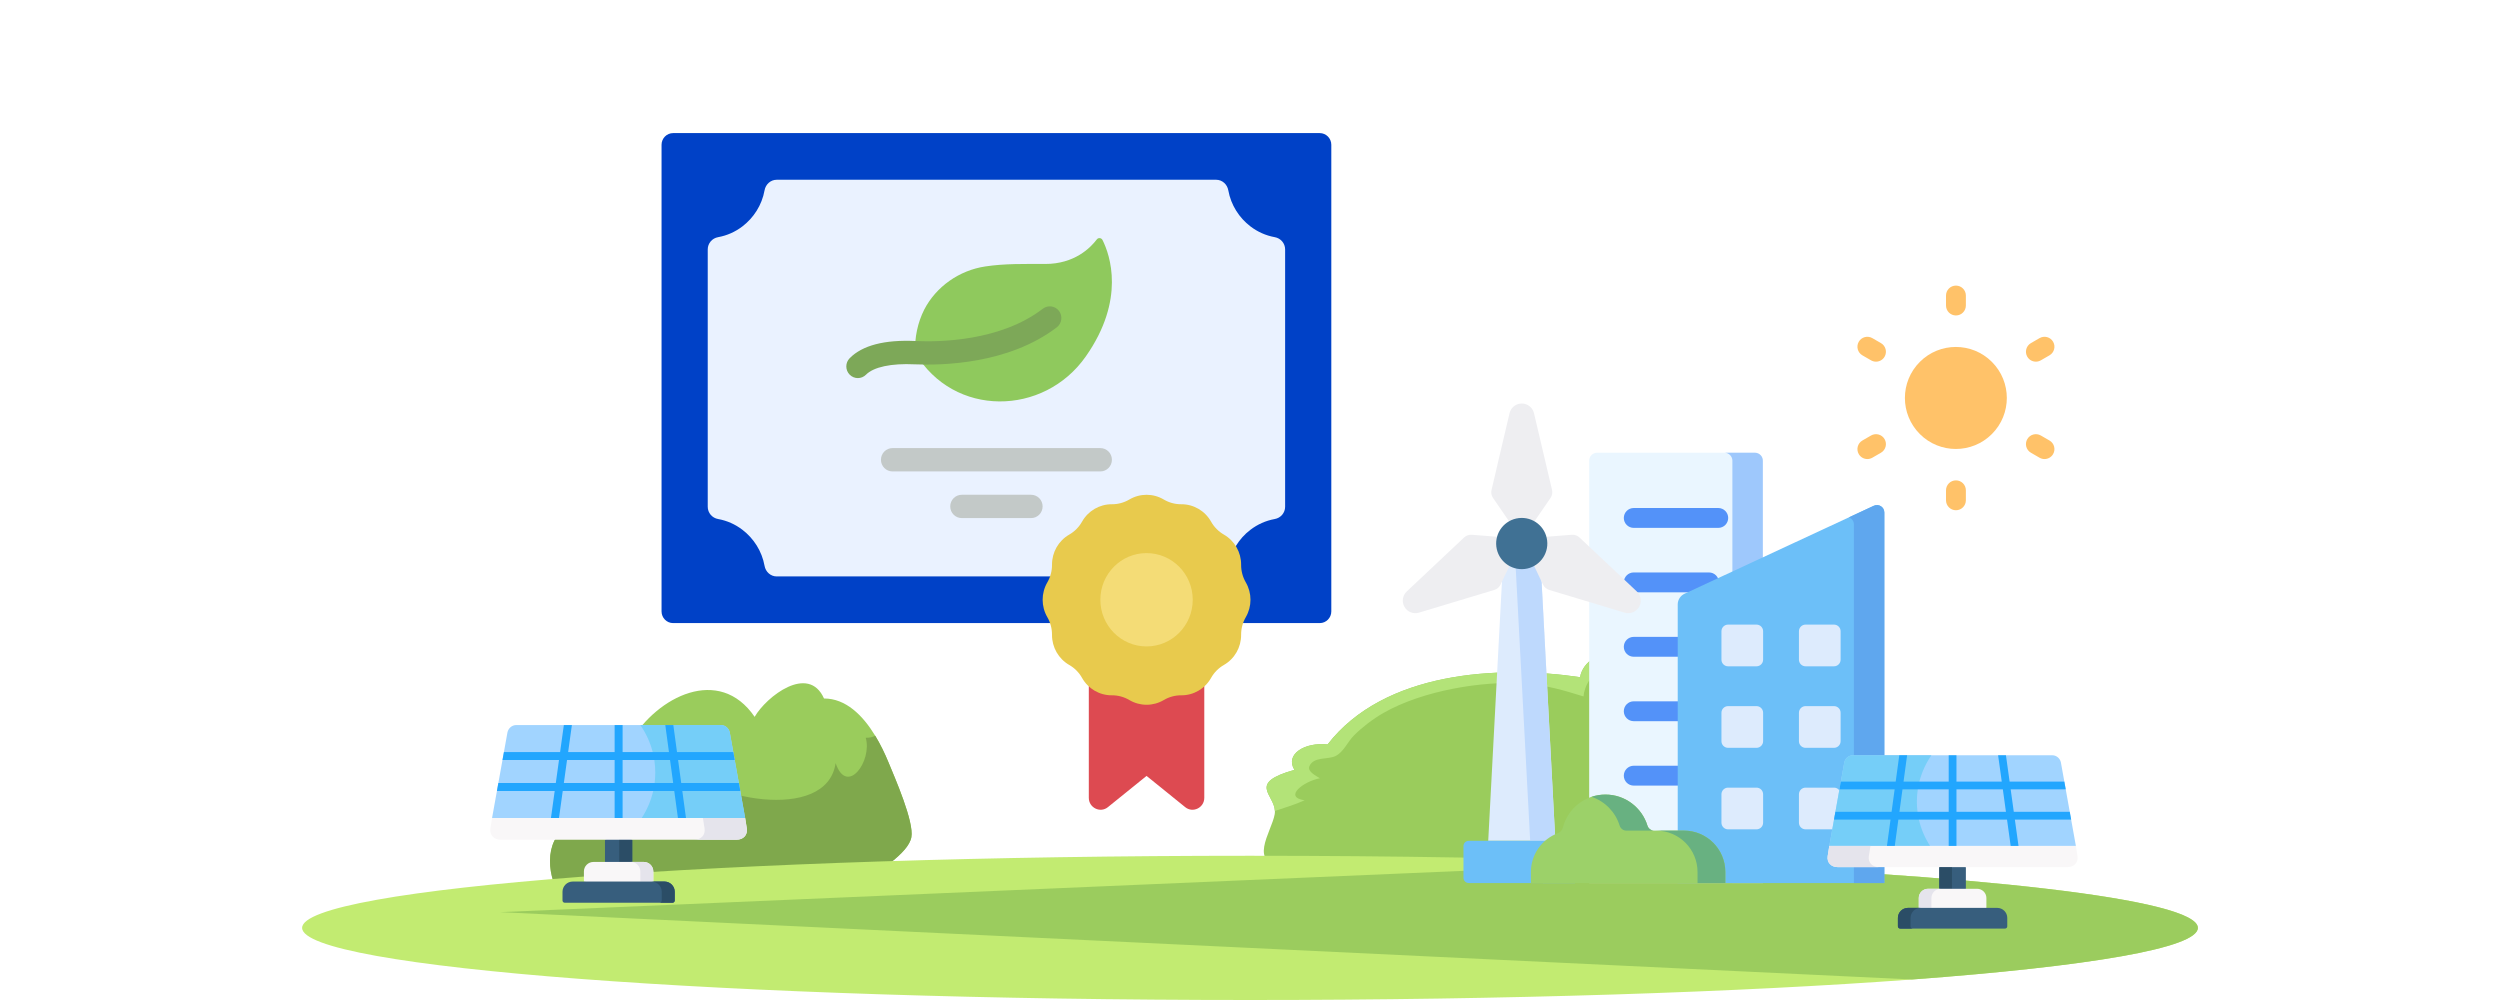 <svg width="350" height="140" viewBox="0 0 350 140" fill="none" xmlns="http://www.w3.org/2000/svg">
<g filter="url(#filter0_b_8022_29621)">
<path d="M235.666 120.081C239.374 119.644 237.982 122.613 235.386 123.85C244.747 127.133 217.981 133.81 215.174 134.971C211.474 136.504 209.264 137.747 205.759 137.121C201.228 136.311 196.54 132.804 193.272 130.897C189.984 128.977 186.614 126.908 183.797 124.679C182.383 123.563 181.106 122.406 180.048 121.209C174.443 121.156 178.027 116.478 178.456 113.999C178.484 113.841 178.492 113.686 178.485 113.536C178.39 111.171 174.612 109.642 181.218 107.78C179.868 105.597 182.659 103.876 185.863 104.219C193.78 94.013 209.711 93.106 221.207 94.802C222.019 90.291 231.074 89.628 229.333 94.493C234.883 90.976 235.207 95.007 233.029 97.949C234.933 97.882 236.534 98.099 237.861 98.541C237.971 98.578 238.081 98.614 238.185 98.654C246.514 101.757 243.351 114.148 235.666 120.081Z" fill="#9ACC5C"/>
<path d="M235.666 120.081C239.374 119.644 237.982 122.614 235.387 123.851C244.747 127.133 217.981 133.81 215.174 134.971C211.474 136.504 209.264 137.747 205.759 137.121C201.228 136.311 196.54 132.804 193.272 130.897C189.984 128.977 186.614 126.908 183.797 124.679C189.386 124.014 194.868 123.813 200.791 122.193C204.384 121.211 205.652 121.141 209.014 120.916C213.958 120.584 218.897 118.355 221.637 114.653C224.297 117.561 230.537 115.109 230.238 111.394C238.102 110.013 241.505 102.074 238.185 98.654C246.514 101.757 243.351 114.148 235.666 120.081Z" fill="#7FA84C"/>
<path d="M230.701 99.354C231.431 98.167 233.034 95.758 231.809 94.948C230.179 93.872 227.849 96.028 226.651 97.16C227.247 95.835 227.946 93.298 225.226 93.555C222.78 93.785 221.768 96.26 221.691 97.502C219.027 96.675 216.419 95.877 213.247 95.676C207.564 95.319 199.233 96.65 193.699 99.802C192.196 100.656 190.618 101.885 189.543 102.972C188.655 103.868 188.094 105.308 186.95 105.854C185.87 106.371 183.918 105.895 183.318 107.264C182.984 108.024 184.298 108.639 184.785 108.956C182.517 109.377 179.607 111.591 182.644 112.042C181.127 112.725 179.755 113.091 178.485 113.537C178.39 111.171 174.612 109.642 181.218 107.78C179.868 105.598 182.658 103.877 185.863 104.219C193.78 94.014 209.711 93.106 221.207 94.802C222.019 90.292 231.074 89.628 229.333 94.493C234.883 90.977 235.207 95.007 233.029 97.949C234.933 97.882 236.534 98.1 237.861 98.542C235.796 98.279 233.5 98.44 230.701 99.354Z" fill="#B3E378"/>
<path d="M127.592 117.204C127.173 119.524 122.809 122.01 120.941 123.524C114.4 128.827 104.728 133.258 96.196 133.428C89.951 133.555 81.266 130.733 78.055 124.766C76.24 121.394 76.496 116.02 80.985 115.282C79.245 113.462 79.155 109.067 82.59 110.565C82.554 108.002 85.126 108.405 86.436 109.787C86.456 107.789 87.147 105.713 88.279 103.814C92.046 97.477 100.713 93.124 105.649 100.359C107.289 97.517 113.182 92.921 115.362 97.788C118.4 97.786 120.775 100.116 122.533 103.008C123.261 104.205 123.881 105.497 124.401 106.76C125.282 108.904 127.981 115.037 127.592 117.204Z" fill="#9ACC5C"/>
<path d="M127.592 117.204C127.173 119.524 122.809 122.011 120.941 123.524C114.4 128.827 104.728 133.258 96.196 133.428C89.951 133.555 81.266 130.734 78.055 124.766C76.24 121.395 76.496 116.02 80.985 115.283C79.245 113.463 79.155 109.067 82.59 110.565C82.554 108.002 85.126 108.405 86.436 109.787C86.456 107.789 87.147 105.713 88.279 103.814C88.593 105.607 89.59 106.714 91.37 105.916C88.591 110.357 93.662 112.015 95.061 106.856C98.524 111.772 115.751 115.384 116.986 106.834C118.573 111.488 122.149 106.557 121.202 103.282C121.734 103.305 122.161 103.196 122.533 103.008C123.261 104.205 123.881 105.498 124.401 106.76C125.282 108.905 127.981 115.037 127.592 117.204Z" fill="#7FA84C"/>
<path d="M168.6 93.767V111.697C168.6 113.086 167 113.87 165.933 113.004L160.517 108.627L155.101 113.004C154.034 113.87 152.433 113.086 152.433 111.697V93.767H168.6Z" fill="#DD4A51"/>
<path d="M146.985 87.233H94.233C93.344 87.233 92.617 86.498 92.617 85.6V20.267C92.617 19.368 93.344 18.633 94.233 18.633H184.767C185.656 18.633 186.383 19.368 186.383 20.267V85.6C186.383 86.498 185.656 87.233 184.767 87.233H174.048" fill="#0041C7"/>
<path d="M173.013 76.453C173.547 75.571 174.242 74.787 175.067 74.166C176.053 73.415 177.201 72.892 178.462 72.664C179.302 72.517 179.917 71.798 179.917 70.949V34.917C179.917 34.068 179.302 33.349 178.462 33.203C177.201 32.974 176.053 32.451 175.067 31.7C173.482 30.491 172.334 28.711 171.963 26.653C171.817 25.803 171.106 25.166 170.265 25.166H108.735C107.894 25.166 107.183 25.803 107.037 26.653C106.665 28.711 105.518 30.491 103.933 31.7C102.947 32.451 101.799 32.974 100.538 33.203C99.698 33.349 99.083 34.068 99.083 34.917V70.949C99.083 71.798 99.698 72.517 100.538 72.664C101.799 72.892 102.947 73.415 103.933 74.166C105.518 75.375 106.665 77.156 107.037 79.213C107.183 80.063 107.894 80.7 108.735 80.7H171.833L173.013 76.453Z" fill="#EAF2FF"/>
<path d="M174.415 86.398L174.409 86.41C173.977 87.156 173.751 88.007 173.757 88.871V88.878C173.768 90.621 172.845 92.234 171.343 93.095C170.595 93.525 169.976 94.15 169.552 94.905C168.7 96.421 167.103 97.353 165.378 97.343H165.373C164.516 97.338 163.676 97.566 162.937 98.002L162.927 98.008C161.44 98.887 159.6 98.887 158.114 98.008L158.103 98.002C157.364 97.566 156.522 97.337 155.667 97.343H155.66C153.935 97.355 152.338 96.422 151.486 94.905C151.061 94.149 150.442 93.523 149.695 93.095C148.194 92.234 147.271 90.621 147.281 88.878V88.873C147.286 88.007 147.061 87.158 146.629 86.412L146.623 86.402C145.753 84.899 145.753 83.04 146.623 81.539L146.629 81.528C147.061 80.781 147.287 79.93 147.281 79.066V79.06C147.27 77.317 148.193 75.703 149.695 74.843C150.443 74.413 151.062 73.787 151.486 73.033C152.338 71.517 153.935 70.585 155.66 70.594H155.665C156.522 70.599 157.363 70.372 158.101 69.936L158.111 69.93C159.598 69.051 161.438 69.051 162.924 69.93L162.935 69.936C163.674 70.372 164.516 70.601 165.372 70.594H165.378C167.103 70.583 168.7 71.516 169.552 73.033C169.977 73.789 170.597 74.415 171.343 74.843C172.844 75.703 173.767 77.317 173.757 79.06V79.065C173.752 79.93 173.977 80.78 174.409 81.526L174.415 81.536C175.285 83.039 175.285 84.897 174.415 86.398Z" fill="#E8CA4D"/>
<path d="M160.517 90.5C164.088 90.5 166.983 87.575 166.983 83.966C166.983 80.358 164.088 77.433 160.517 77.433C156.945 77.433 154.05 80.358 154.05 83.966C154.05 87.575 156.945 90.5 160.517 90.5Z" fill="#F4DC76"/>
<path d="M152.013 49.9C146.146 58.284 133.518 58.485 128.125 49.383C128.028 47.279 128.468 45.174 129.396 43.336C131.058 40.13 134.285 37.858 137.917 37.306C140.638 36.888 143.49 36.955 146.293 36.955C150.448 36.971 152.681 34.666 153.544 33.531C153.756 33.231 154.196 33.281 154.359 33.614C155.385 35.669 157.602 41.935 152.013 49.9Z" fill="#8FC95D"/>
<path d="M120.1 52.933C119.686 52.933 119.272 52.773 118.957 52.455C118.325 51.816 118.325 50.784 118.957 50.145C120.734 48.348 123.841 47.537 128.191 47.744C131.569 47.896 140.058 47.773 145.999 43.22C146.71 42.674 147.726 42.818 148.264 43.533C148.804 44.252 148.663 45.276 147.954 45.822C141.172 51.016 131.763 51.171 128.044 51.006C124.777 50.847 122.304 51.38 121.243 52.453C120.928 52.771 120.514 52.933 120.1 52.933Z" fill="#7DA858"/>
<path d="M154.05 66H124.95C124.058 66 123.333 65.27 123.333 64.367C123.333 63.464 124.058 62.733 124.95 62.733H154.05C154.944 62.733 155.667 63.464 155.667 64.367C155.667 65.27 154.944 66 154.05 66Z" fill="#C3C9C8"/>
<path d="M144.35 72.533H134.65C133.757 72.533 133.033 71.803 133.033 70.9C133.033 69.997 133.757 69.267 134.65 69.267H144.35C145.244 69.267 145.967 69.997 145.967 70.9C145.967 71.803 145.244 72.533 144.35 72.533Z" fill="#C3C9C8"/>
<path d="M307.703 129.903C307.703 132.735 292.381 135.292 267.702 137.128H267.689C243.771 138.905 211.066 140 175 140C101.71 140 42.297 135.478 42.297 129.903C42.297 124.329 101.71 119.806 175 119.806C195.258 119.806 214.454 120.151 231.628 120.769C276.593 122.384 307.703 125.867 307.703 129.903Z" fill="#C2EB71"/>
<path d="M307.703 129.903C307.703 132.735 292.382 135.293 267.702 137.128H267.69L69.992 127.7L231.628 120.77C276.593 122.384 307.703 125.867 307.703 129.903Z" fill="#9BCC5E"/>
<g clip-path="url(#clip0_8022_29621)">
<path d="M246.796 64.494V123.626H222.485V64.494C222.485 63.879 222.983 63.381 223.597 63.381H245.684C246.298 63.381 246.796 63.879 246.796 64.494Z" fill="#EAF6FF"/>
<path d="M245.684 63.381H241.421C242.035 63.381 242.533 63.879 242.533 64.494V123.626H246.796V64.494C246.796 63.879 246.298 63.381 245.684 63.381Z" fill="#9EC8FC"/>
<path d="M240.558 73.904H228.723C227.955 73.904 227.333 73.281 227.333 72.513C227.333 71.744 227.955 71.121 228.723 71.121H240.558C241.325 71.121 241.948 71.744 241.948 72.513C241.948 73.281 241.325 73.904 240.558 73.904Z" fill="#5392F9"/>
<path d="M239.255 82.925H228.723C227.955 82.925 227.333 82.302 227.333 81.534C227.333 80.765 227.955 80.142 228.723 80.142H239.255C240.023 80.142 240.645 80.765 240.645 81.534C240.645 82.302 240.023 82.925 239.255 82.925Z" fill="#5392F9"/>
<path d="M238.588 91.945H228.723C227.955 91.945 227.333 91.322 227.333 90.553C227.333 89.784 227.955 89.162 228.723 89.162H238.588C239.356 89.162 239.978 89.784 239.978 90.553C239.978 91.322 239.356 91.945 238.588 91.945Z" fill="#5392F9"/>
<path d="M238.588 100.966H228.723C227.955 100.966 227.333 100.343 227.333 99.574C227.333 98.805 227.955 98.183 228.723 98.183H238.588C239.356 98.183 239.978 98.805 239.978 99.574C239.978 100.343 239.356 100.966 238.588 100.966Z" fill="#5392F9"/>
<path d="M238.588 109.985H228.723C227.955 109.985 227.333 109.362 227.333 108.594C227.333 107.825 227.955 107.202 228.723 107.202H238.588C239.356 107.202 239.978 107.825 239.978 108.594C239.978 109.362 239.356 109.985 238.588 109.985Z" fill="#5392F9"/>
<path d="M215.541 76.099L217.747 117.714H208.351L210.556 76.099H215.541Z" fill="#DDEBFD"/>
<path d="M215.541 76.099H212.019L214.225 117.714H217.746L215.541 76.099Z" fill="#BED9FD"/>
<path d="M221.212 122.889V118.45C221.212 118.044 220.883 117.714 220.477 117.714H205.62C205.214 117.714 204.885 118.044 204.885 118.45V122.889C204.885 123.296 205.214 123.626 205.62 123.626H220.477C220.883 123.626 221.212 123.296 221.212 122.889Z" fill="#6CBFF8"/>
<path d="M220.477 117.714H216.028C216.434 117.714 216.763 118.044 216.763 118.45V122.889C216.763 123.296 216.434 123.626 216.028 123.626H220.477C220.883 123.626 221.212 123.296 221.212 122.889V118.45C221.212 118.044 220.883 117.714 220.477 117.714Z" fill="#94D8E6"/>
<path d="M214.759 57.849L217.283 68.588C217.374 68.975 217.298 69.383 217.073 69.711L214.142 73.98H211.955L209.024 69.711C208.799 69.383 208.723 68.975 208.814 68.588L211.338 57.849C211.525 57.054 212.233 56.492 213.049 56.492C213.864 56.492 214.573 57.054 214.759 57.849Z" fill="#EEEEF1"/>
<path d="M227.443 85.771L216.889 82.589C216.508 82.474 216.194 82.204 216.023 81.845L213.795 77.17L214.888 75.274L220.047 74.868C220.443 74.837 220.834 74.974 221.124 75.246L229.153 82.804C229.748 83.364 229.879 84.259 229.472 84.966C229.064 85.673 228.223 86.006 227.443 85.771Z" fill="#EEEEF1"/>
<path d="M196.944 82.804L204.974 75.247C205.263 74.974 205.654 74.836 206.05 74.868L211.209 75.274L212.303 77.17L210.075 81.845C209.904 82.204 209.589 82.474 209.208 82.589L198.655 85.771C197.874 86.006 197.034 85.673 196.626 84.966C196.218 84.259 196.35 83.364 196.944 82.804Z" fill="#EEEEF1"/>
<path d="M213.463 79.656C215.428 79.425 216.833 77.642 216.601 75.676C216.37 73.709 214.59 72.302 212.625 72.534C210.66 72.766 209.255 74.548 209.486 76.515C209.718 78.481 211.498 79.888 213.463 79.656Z" fill="#407194"/>
<path d="M234.881 84.623V123.626H263.807V71.743C263.807 70.988 263.024 70.487 262.339 70.805L235.838 83.122C235.254 83.393 234.881 83.978 234.881 84.623Z" fill="#6CBFF8"/>
<path d="M262.339 70.805L258.839 72.432C259.237 72.567 259.544 72.94 259.544 73.413V123.626H263.807V71.743C263.807 70.988 263.024 70.487 262.339 70.805Z" fill="#5FA7EE"/>
<path d="M241.003 88.372V92.356C241.003 92.868 241.418 93.283 241.93 93.283H245.91C246.421 93.283 246.836 92.868 246.836 92.356V88.372C246.836 87.859 246.421 87.444 245.91 87.444H241.93C241.418 87.444 241.003 87.859 241.003 88.372Z" fill="#DDEBFD"/>
<path d="M251.852 88.372V92.356C251.852 92.868 252.267 93.283 252.779 93.283H256.759C257.271 93.283 257.686 92.868 257.686 92.356V88.372C257.686 87.859 257.271 87.444 256.759 87.444H252.779C252.267 87.444 251.852 87.859 251.852 88.372Z" fill="#DDEBFD"/>
<path d="M241.003 99.784V103.768C241.003 104.28 241.418 104.696 241.93 104.696H245.91C246.421 104.696 246.836 104.28 246.836 103.768V99.784C246.836 99.272 246.421 98.856 245.91 98.856H241.93C241.418 98.856 241.003 99.272 241.003 99.784Z" fill="#DDEBFD"/>
<path d="M251.852 99.784V103.768C251.852 104.28 252.267 104.696 252.779 104.696H256.759C257.271 104.696 257.686 104.28 257.686 103.768V99.784C257.686 99.272 257.271 98.856 256.759 98.856H252.779C252.267 98.856 251.852 99.272 251.852 99.784Z" fill="#DDEBFD"/>
<path d="M241.003 111.197V115.181C241.003 115.693 241.418 116.108 241.93 116.108H245.91C246.421 116.108 246.836 115.693 246.836 115.181V111.197C246.836 110.684 246.421 110.269 245.91 110.269H241.93C241.418 110.269 241.003 110.684 241.003 111.197Z" fill="#DDEBFD"/>
<path d="M251.852 111.197V115.181C251.852 115.693 252.267 116.108 252.779 116.108H256.759C257.271 116.108 257.686 115.693 257.686 115.181V111.197C257.686 110.684 257.271 110.269 256.759 110.269H252.779C252.267 110.269 251.852 110.684 251.852 111.197Z" fill="#DDEBFD"/>
<path d="M278.865 60.765C281.652 57.976 281.652 53.454 278.865 50.665C276.079 47.876 271.562 47.876 268.776 50.665C265.99 53.454 265.99 57.976 268.776 60.764C271.562 63.553 276.079 63.553 278.865 60.765Z" fill="#FFC269"/>
<path d="M241.548 123.625V122.083C241.548 118.882 238.955 116.287 235.757 116.287H231.586C231.149 116.287 230.768 115.998 230.64 115.58C229.865 113.066 227.527 111.239 224.761 111.239C221.891 111.239 219.481 113.205 218.8 115.866C218.707 116.232 218.433 116.523 218.079 116.656C215.887 117.481 214.327 119.6 214.327 122.083V123.625H241.548V123.625Z" fill="#9CD169"/>
<path d="M226.747 115.58C226.876 115.998 227.256 116.287 227.693 116.287H231.586C231.149 116.287 230.768 115.998 230.64 115.58C229.865 113.066 227.527 111.239 224.761 111.239C224.081 111.239 223.427 111.35 222.816 111.554C224.69 112.18 226.163 113.685 226.747 115.58Z" fill="#68B181"/>
<path d="M235.756 116.287H231.864C235.062 116.287 237.655 118.882 237.655 122.083V123.625H241.547V122.083C241.548 118.882 238.955 116.287 235.756 116.287Z" fill="#68B181"/>
<path d="M262.639 50.633C262.403 50.633 262.164 50.572 261.945 50.446L260.735 49.747C260.07 49.363 259.843 48.511 260.227 47.846C260.61 47.18 261.46 46.952 262.126 47.337L263.335 48.036C264 48.42 264.228 49.271 263.844 49.937C263.586 50.383 263.119 50.633 262.639 50.633Z" fill="#FFC269"/>
<path d="M261.431 64.267C260.951 64.267 260.484 64.018 260.226 63.571C259.842 62.906 260.07 62.055 260.735 61.67L261.945 60.971C262.609 60.587 263.46 60.815 263.844 61.481C264.227 62.146 264 62.997 263.335 63.382L262.125 64.081C261.907 64.207 261.667 64.267 261.431 64.267Z" fill="#FFC269"/>
<path d="M273.831 71.434C273.064 71.434 272.441 70.811 272.441 70.042V68.644C272.441 67.875 273.064 67.252 273.831 67.252C274.599 67.252 275.222 67.875 275.222 68.644V70.042C275.222 70.811 274.599 71.434 273.831 71.434Z" fill="#FFC269"/>
<path d="M286.231 64.267C285.995 64.267 285.756 64.207 285.537 64.081L284.328 63.382C283.663 62.997 283.435 62.146 283.819 61.481C284.203 60.815 285.053 60.587 285.718 60.971L286.927 61.67C287.592 62.055 287.82 62.906 287.436 63.571C287.179 64.018 286.711 64.267 286.231 64.267Z" fill="#FFC269"/>
<path d="M285.024 50.633C284.543 50.633 284.076 50.383 283.819 49.937C283.435 49.271 283.662 48.42 284.327 48.036L285.537 47.337C286.202 46.952 287.052 47.18 287.436 47.846C287.82 48.511 287.592 49.362 286.927 49.747L285.718 50.446C285.499 50.572 285.26 50.633 285.024 50.633Z" fill="#FFC269"/>
<path d="M273.831 44.165C273.064 44.165 272.441 43.542 272.441 42.773V41.375C272.441 40.606 273.064 39.983 273.831 39.983C274.599 39.983 275.222 40.606 275.222 41.375V42.773C275.222 43.542 274.599 44.165 273.831 44.165Z" fill="#FFC269"/>
<g clip-path="url(#clip1_8022_29621)">
<path fill-rule="evenodd" clip-rule="evenodd" d="M256.101 118.427H290.623L289.961 114.742L289.766 113.654L289.202 110.511L289.007 109.423L288.522 106.721C288.402 106.193 287.936 105.745 287.331 105.737L280.833 105.738H279.736L273.906 105.738H272.818L259.393 105.737C258.788 105.745 258.322 106.193 258.202 106.721L257.717 109.423L257.522 110.511L256.958 113.654L256.763 114.742L256.101 118.427Z" fill="#A1D4FF"/>
<path fill-rule="evenodd" clip-rule="evenodd" d="M271.502 121.421L273.376 120.364L275.223 121.421L275.221 124.43L273.335 125.3L271.502 124.43V121.421Z" fill="#375E7D"/>
<path fill-rule="evenodd" clip-rule="evenodd" d="M256.101 118.426H270.21C269.482 117.306 268.947 116.065 268.645 114.742C268.603 114.562 268.566 114.381 268.534 114.198C268.502 114.018 268.474 113.836 268.452 113.653C268.392 113.184 268.361 112.707 268.361 112.221C268.361 111.641 268.405 111.07 268.49 110.511C268.518 110.328 268.55 110.147 268.586 109.967C268.624 109.784 268.665 109.603 268.712 109.423C269.052 108.096 269.628 106.853 270.397 105.738H269.78L266.996 105.738H265.899L259.393 105.737C258.788 105.745 258.322 106.193 258.202 106.721L257.717 109.423L257.522 110.511L256.958 113.654L256.763 114.742L256.101 118.426Z" fill="#75CEF8"/>
<path d="M264.173 118.427L264.674 114.742H256.763L256.958 113.654H264.821L265.249 110.511H257.521L257.717 109.423H265.397L265.899 105.738H266.995L266.495 109.423H272.818V105.739H273.905V109.423H280.246L279.735 105.738H280.833L281.344 109.423H289.006L289.202 110.511H281.495L281.93 113.654H289.766L289.961 114.742H282.081L282.591 118.427L282.684 119.095C282.725 119.393 282.517 119.667 282.22 119.708C282.195 119.712 282.17 119.713 282.145 119.713C281.877 119.713 281.645 119.516 281.607 119.244L281.494 118.427L280.983 114.742H273.905V119.107C273.905 119.442 273.662 119.713 273.362 119.713C273.062 119.713 272.818 119.442 272.818 119.107V114.742H265.771L265.269 118.427L265.07 119.895C265.032 120.168 264.8 120.365 264.532 120.365C264.508 120.365 264.482 120.363 264.457 120.359C264.16 120.318 263.952 120.043 263.993 119.746L264.173 118.427ZM273.905 113.654H280.832L280.397 110.511H273.905V113.654H273.905ZM272.818 113.654V110.511H266.347L265.919 113.654H272.818Z" fill="#22A6FE"/>
<path fill-rule="evenodd" clip-rule="evenodd" d="M273.362 118.427H290.623L290.847 119.842C290.993 120.753 290.364 121.397 289.444 121.397H257.28C256.36 121.397 255.731 120.753 255.877 119.842L256.101 118.427H270.21H273.362Z" fill="#F9F7F8"/>
<path fill-rule="evenodd" clip-rule="evenodd" d="M255.877 119.842L256.101 118.427H261.864L261.64 119.842C261.494 120.753 262.123 121.397 263.043 121.397H257.28C256.36 121.397 255.731 120.753 255.877 119.842Z" fill="#E5E4EC"/>
<path fill-rule="evenodd" clip-rule="evenodd" d="M271.502 124.43V121.421L273.105 121.425L273.276 121.423V124.43H271.689H271.502Z" fill="#2B4D66"/>
<path fill-rule="evenodd" clip-rule="evenodd" d="M271.503 124.431H275.221H276.806C277.514 124.431 278.096 125.013 278.096 125.722V127.104L273.206 128.139L268.628 127.104V125.722C268.628 125.013 269.21 124.431 269.918 124.431H271.503Z" fill="#F9F7F8"/>
<path fill-rule="evenodd" clip-rule="evenodd" d="M268.628 125.722C268.628 125.013 269.209 124.431 269.918 124.431H271.502H271.689C270.981 124.431 270.399 125.013 270.399 125.722V127.104H268.877H268.628V125.722H268.628Z" fill="#E5E4EC"/>
<path fill-rule="evenodd" clip-rule="evenodd" d="M268.628 127.104H278.096H279.618C280.387 127.104 281.018 127.734 281.018 128.503V129.692C281.018 129.861 280.878 130 280.707 130H266.014C265.846 130 265.706 129.861 265.706 129.692V128.503C265.706 127.734 266.335 127.104 267.105 127.104H268.628Z" fill="#375E7D"/>
<path fill-rule="evenodd" clip-rule="evenodd" d="M265.706 128.503C265.706 127.734 266.335 127.104 267.106 127.104H268.628H268.877C268.108 127.104 267.48 127.734 267.48 128.503V129.692C267.48 129.861 267.617 130 267.788 130H266.015C265.846 130 265.706 129.861 265.706 129.692V128.503H265.706Z" fill="#2B4D66"/>
</g>
</g>
<g clip-path="url(#clip2_8022_29621)">
<path fill-rule="evenodd" clip-rule="evenodd" d="M104.322 114.518H68.89L69.569 110.74L69.769 109.624L70.348 106.402L70.549 105.286L71.047 102.516C71.17 101.975 71.648 101.515 72.268 101.507L78.938 101.508H80.064L86.048 101.508H87.164L100.943 101.507C101.564 101.515 102.042 101.975 102.165 102.516L102.663 105.286L102.863 106.402L103.442 109.624L103.642 110.74L104.322 114.518Z" fill="#A1D4FF"/>
<path fill-rule="evenodd" clip-rule="evenodd" d="M88.514 117.589L86.591 116.505L84.695 117.589L84.697 120.674L86.633 121.566L88.514 120.674V117.589Z" fill="#375E7D"/>
<path fill-rule="evenodd" clip-rule="evenodd" d="M104.321 114.518H89.84C90.587 113.369 91.137 112.096 91.447 110.74C91.49 110.555 91.528 110.369 91.561 110.182C91.594 109.997 91.622 109.811 91.645 109.624C91.706 109.143 91.738 108.654 91.738 108.155C91.738 107.561 91.693 106.975 91.606 106.402C91.578 106.215 91.544 106.028 91.507 105.844C91.468 105.657 91.426 105.471 91.378 105.286C91.029 103.925 90.438 102.651 89.648 101.508H90.281L93.14 101.508H94.265L100.943 101.507C101.563 101.515 102.042 101.975 102.165 102.516L102.662 105.286L102.863 106.402L103.442 109.624L103.642 110.74L104.321 114.518Z" fill="#75CEF8"/>
<path d="M96.037 114.518L95.523 110.74H103.642L103.442 109.624H95.371L94.932 106.402H102.863L102.663 105.286H94.78L94.266 101.508H93.14L93.654 105.286H87.164V101.509H86.048V105.286H79.54L80.064 101.508H78.938L78.413 105.286H70.549L70.348 106.402H78.259L77.812 109.624H69.769L69.569 110.74H77.657L77.133 114.518L77.038 115.203C76.996 115.508 77.209 115.79 77.514 115.832C77.54 115.836 77.566 115.837 77.591 115.837C77.866 115.837 78.105 115.635 78.143 115.356L78.259 114.518L78.784 110.74H86.048V115.216C86.048 115.559 86.298 115.837 86.606 115.837C86.914 115.837 87.164 115.559 87.164 115.216V110.74H94.396L94.911 114.518L95.116 116.023C95.155 116.303 95.393 116.505 95.668 116.505C95.693 116.505 95.719 116.503 95.745 116.499C96.05 116.458 96.264 116.176 96.221 115.871L96.037 114.518ZM86.048 109.624H78.939L79.385 106.402H86.048V109.624H86.048ZM87.164 109.624V106.402H93.806L94.245 109.624H87.164Z" fill="#22A6FE"/>
<path fill-rule="evenodd" clip-rule="evenodd" d="M86.606 114.518H68.89L68.66 115.969C68.51 116.903 69.156 117.563 70.1 117.563H103.111C104.056 117.563 104.701 116.903 104.552 115.969L104.322 114.518H89.841H86.606Z" fill="#F9F7F8"/>
<path fill-rule="evenodd" clip-rule="evenodd" d="M104.551 115.969L104.322 114.518H98.406L98.636 115.969C98.786 116.903 98.141 117.563 97.196 117.563H103.111C104.056 117.563 104.701 116.903 104.551 115.969Z" fill="#E5E4EC"/>
<path fill-rule="evenodd" clip-rule="evenodd" d="M88.514 120.674V117.589L86.869 117.593L86.694 117.591V120.674H88.322H88.514Z" fill="#2B4D66"/>
<path fill-rule="evenodd" clip-rule="evenodd" d="M88.514 120.674H84.697H83.071C82.344 120.674 81.747 121.271 81.747 121.998V123.415L86.766 124.476L91.464 123.415V121.998C91.464 121.271 90.868 120.674 90.14 120.674H88.514Z" fill="#F9F7F8"/>
<path fill-rule="evenodd" clip-rule="evenodd" d="M91.464 121.998C91.464 121.271 90.868 120.674 90.14 120.674H88.514H88.322C89.05 120.674 89.647 121.271 89.647 121.998V123.415H91.209H91.464V121.998H91.464Z" fill="#E5E4EC"/>
<path fill-rule="evenodd" clip-rule="evenodd" d="M91.465 123.416H81.747H80.185C79.396 123.416 78.749 124.061 78.749 124.85V126.068C78.749 126.241 78.892 126.385 79.067 126.385H94.147C94.32 126.385 94.463 126.241 94.463 126.068V124.85C94.463 124.061 93.818 123.416 93.027 123.416H91.465Z" fill="#375E7D"/>
<path fill-rule="evenodd" clip-rule="evenodd" d="M94.463 124.85C94.463 124.061 93.818 123.416 93.027 123.416H91.464H91.209C91.998 123.416 92.643 124.061 92.643 124.85V126.068C92.643 126.241 92.502 126.385 92.327 126.385H94.147C94.32 126.385 94.463 126.241 94.463 126.068V124.85H94.463Z" fill="#2B4D66"/>
</g>
</g>
<defs>
<filter id="filter0_b_8022_29621" x="-8" y="-8" width="366" height="156" filterUnits="userSpaceOnUse" color-interpolation-filters="sRGB">
<feFlood flood-opacity="0" result="BackgroundImageFix"/>
<feGaussianBlur in="BackgroundImageFix" stdDeviation="4"/>
<feComposite in2="SourceAlpha" operator="in" result="effect1_backgroundBlur_8022_29621"/>
<feBlend mode="normal" in="SourceGraphic" in2="effect1_backgroundBlur_8022_29621" result="shape"/>
</filter>
<clipPath id="clip0_8022_29621">
<rect width="101" height="95" fill="white" transform="translate(195 35)"/>
</clipPath>
<clipPath id="clip1_8022_29621">
<rect width="36.569" height="36.605" fill="white" transform="matrix(-1 0 0 1 291.646 93.394)"/>
</clipPath>
<clipPath id="clip2_8022_29621">
<rect width="37.532" height="37.532" fill="white" transform="translate(67.84 88.852)"/>
</clipPath>
</defs>
</svg>
